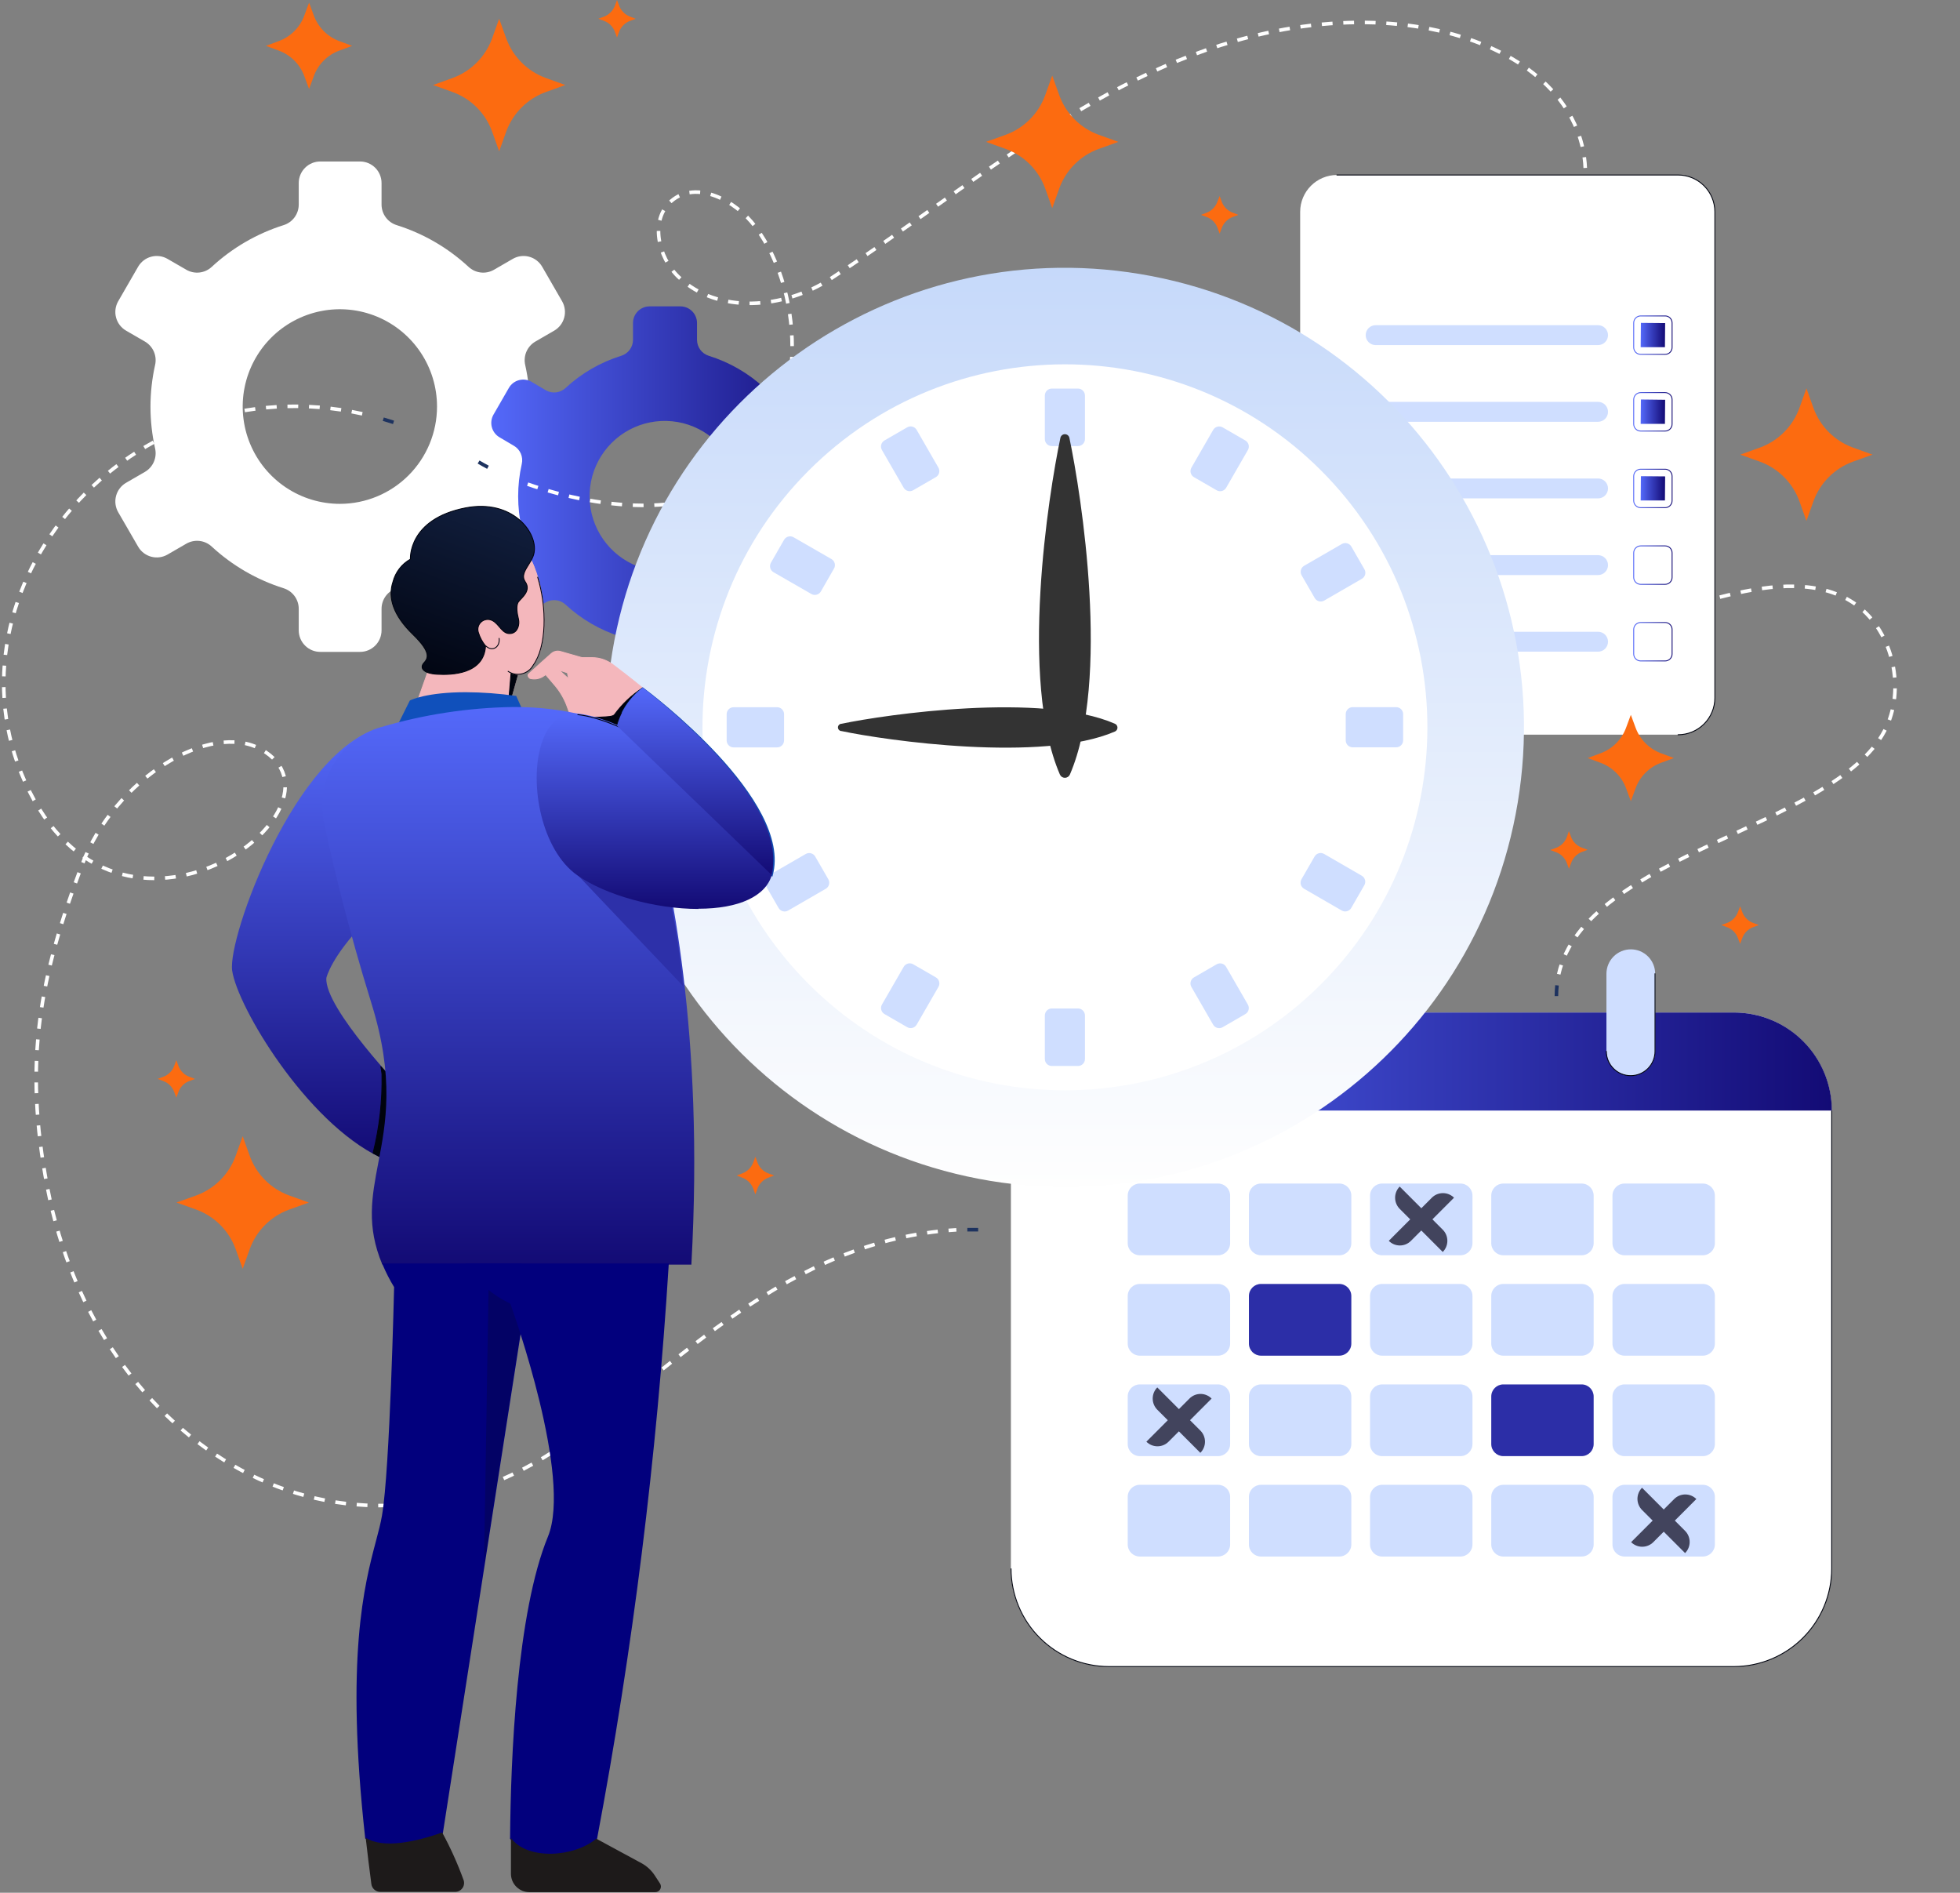 <svg width="550" height="531" viewBox="0 0 550 531" fill="none" xmlns="http://www.w3.org/2000/svg">
<rect x="0" y="0" width="550" height="531" fill="#808080" stroke="none"/>
<g clip-path="url(#clip0)">
<path d="M110.431 118.491L107.552 117.604" stroke="#1D325F" stroke-miterlimit="10"/>
<path d="M101.652 116.091C35.703 101.494 -17.156 165.629 7.008 219.36C33.186 277.527 101.531 226.275 73.339 210.267C59.243 202.202 32.22 218.211 22.997 242.687C11.317 273.716 6.424 297.507 13.331 333.274C27.246 405.392 95.893 448.196 158.317 405.231C189.771 383.618 220.923 347.871 268.365 345.028" stroke="white" stroke-miterlimit="10" stroke-dasharray="3.02 3.02"/>
<path d="M271.446 344.988H274.487" stroke="#1D325F" stroke-miterlimit="10"/>
<path d="M148.671 114.095C148.675 110.168 148.243 106.253 147.382 102.422C147.09 101.163 147.208 99.844 147.719 98.658C148.23 97.472 149.107 96.48 150.222 95.829L155.518 92.764C156.901 91.963 157.912 90.645 158.327 89.099C158.742 87.554 158.528 85.906 157.733 84.518L152.135 74.82C151.331 73.438 150.013 72.431 148.47 72.019C146.926 71.607 145.283 71.824 143.899 72.623L138.603 75.687C137.482 76.331 136.185 76.597 134.902 76.448C133.62 76.3 132.418 75.743 131.474 74.861C125.706 69.522 118.829 65.529 111.337 63.167C110.104 62.788 109.024 62.024 108.256 60.986C107.488 59.949 107.072 58.692 107.068 57.401V51.352C107.068 49.748 106.432 48.209 105.299 47.075C104.166 45.941 102.629 45.303 101.027 45.303H89.871C88.269 45.303 86.732 45.941 85.6 47.075C84.467 48.209 83.83 49.748 83.83 51.352V57.401C83.827 58.692 83.41 59.949 82.642 60.986C81.874 62.024 80.794 62.788 79.561 63.167C72.071 65.534 65.195 69.526 59.424 74.861C58.48 75.743 57.279 76.3 55.996 76.448C54.713 76.597 53.416 76.331 52.296 75.687L47 72.623C45.616 71.824 43.972 71.607 42.429 72.019C40.885 72.431 39.567 73.438 38.764 74.82L33.166 84.518C32.37 85.906 32.156 87.554 32.572 89.099C32.987 90.645 33.997 91.963 35.381 92.764L40.677 95.829C41.791 96.48 42.668 97.472 43.179 98.658C43.69 99.844 43.808 101.163 43.516 102.422C41.798 110.116 41.798 118.095 43.516 125.789C43.808 127.048 43.69 128.367 43.179 129.553C42.668 130.739 41.791 131.731 40.677 132.382L35.381 135.447C33.997 136.248 32.987 137.566 32.572 139.112C32.156 140.657 32.37 142.305 33.166 143.693L38.764 153.37C39.564 154.756 40.88 155.767 42.424 156.183C43.968 156.599 45.613 156.385 47 155.588L52.296 152.524C53.416 151.88 54.713 151.614 55.996 151.762C57.279 151.911 58.48 152.468 59.424 153.35C65.196 158.679 72.072 162.665 79.561 165.024C80.794 165.403 81.874 166.167 82.642 167.205C83.41 168.242 83.827 169.499 83.83 170.79V176.839C83.83 178.443 84.467 179.981 85.6 181.116C86.732 182.25 88.269 182.887 89.871 182.887H101.027C102.629 182.887 104.166 182.25 105.299 181.116C106.432 179.981 107.068 178.443 107.068 176.839V170.79C107.072 169.499 107.488 168.242 108.256 167.205C109.024 166.167 110.104 165.403 111.337 165.024C118.832 162.677 125.71 158.69 131.474 153.35C132.418 152.468 133.62 151.911 134.902 151.762C136.185 151.614 137.482 151.88 138.603 152.524L143.899 155.588C145.285 156.385 146.931 156.599 148.474 156.183C150.018 155.767 151.334 154.756 152.135 153.37L157.733 143.693C158.528 142.305 158.742 140.657 158.327 139.112C157.912 137.566 156.901 136.248 155.518 135.447L150.282 132.382C149.168 131.731 148.291 130.739 147.78 129.553C147.269 128.367 147.151 127.048 147.443 125.789C148.282 121.949 148.694 118.027 148.671 114.095ZM95.369 141.354C89.976 141.354 84.704 139.753 80.221 136.753C75.737 133.754 72.242 129.49 70.179 124.502C68.115 119.514 67.575 114.025 68.627 108.729C69.679 103.434 72.276 98.57 76.089 94.752C79.902 90.934 84.76 88.334 90.049 87.281C95.338 86.227 100.821 86.768 105.803 88.834C110.785 90.9 115.043 94.399 118.039 98.888C121.035 103.378 122.634 108.656 122.634 114.055C122.634 121.295 119.761 128.239 114.648 133.358C109.535 138.478 102.6 141.354 95.369 141.354Z" fill="white"/>
<path d="M227.789 139.197C227.791 136.159 227.46 133.13 226.803 130.164C226.569 129.191 226.657 128.168 227.053 127.248C227.449 126.329 228.131 125.562 228.997 125.063L233.025 122.684C233.556 122.379 234.021 121.972 234.395 121.487C234.768 121.001 235.043 120.446 235.202 119.854C235.361 119.262 235.401 118.645 235.322 118.037C235.242 117.43 235.043 116.844 234.736 116.313L230.407 108.833C230.102 108.301 229.696 107.835 229.211 107.461C228.726 107.087 228.172 106.813 227.581 106.654C226.99 106.494 226.373 106.454 225.766 106.533C225.159 106.613 224.574 106.812 224.044 107.119L220.016 109.498C219.152 109.995 218.151 110.2 217.161 110.084C216.172 109.967 215.245 109.536 214.519 108.853C210.044 104.718 204.707 101.633 198.893 99.821C197.941 99.525 197.108 98.934 196.514 98.133C195.921 97.332 195.597 96.363 195.59 95.365V90.627C195.59 89.386 195.098 88.197 194.222 87.32C193.346 86.442 192.158 85.95 190.918 85.95H182.28C181.667 85.95 181.061 86.071 180.495 86.306C179.929 86.541 179.416 86.886 178.983 87.321C178.551 87.755 178.209 88.271 177.976 88.838C177.744 89.406 177.625 90.014 177.628 90.627V95.365C177.62 96.365 177.294 97.337 176.696 98.138C176.098 98.939 175.261 99.529 174.306 99.821C168.496 101.629 163.164 104.715 158.699 108.853C157.968 109.535 157.039 109.965 156.046 110.081C155.054 110.197 154.05 109.993 153.182 109.498L149.155 107.119C148.625 106.812 148.039 106.613 147.432 106.533C146.825 106.454 146.209 106.494 145.618 106.654C145.026 106.813 144.472 107.087 143.987 107.461C143.502 107.835 143.096 108.301 142.791 108.833L138.482 116.313C137.867 117.383 137.699 118.654 138.016 119.848C138.333 121.041 139.109 122.061 140.173 122.684L144.201 125.063C145.067 125.564 145.749 126.33 146.148 127.248C146.547 128.166 146.641 129.189 146.416 130.164C145.061 136.137 145.061 142.337 146.416 148.31C146.641 149.285 146.547 150.307 146.148 151.226C145.749 152.144 145.067 152.91 144.201 153.411L140.173 155.77C139.109 156.393 138.333 157.413 138.016 158.606C137.699 159.8 137.867 161.07 138.482 162.141L142.791 169.641C143.414 170.707 144.432 171.484 145.624 171.801C146.816 172.118 148.085 171.95 149.155 171.334L153.182 168.976C154.05 168.481 155.054 168.277 156.046 168.393C157.039 168.509 157.968 168.939 158.699 169.621C163.169 173.752 168.499 176.837 174.306 178.653C175.264 178.939 176.105 179.527 176.704 180.33C177.302 181.133 177.627 182.107 177.628 183.109V187.726C177.625 188.338 177.744 188.945 177.977 189.511C178.21 190.078 178.552 190.592 178.985 191.025C179.417 191.458 179.931 191.801 180.497 192.034C181.062 192.267 181.668 192.386 182.28 192.383H190.918C191.531 192.386 192.138 192.267 192.705 192.035C193.271 191.802 193.787 191.459 194.221 191.026C194.655 190.594 194.999 190.079 195.234 189.513C195.469 188.947 195.59 188.339 195.59 187.726V182.988C195.594 181.99 195.916 181.019 196.51 180.217C197.105 179.415 197.939 178.825 198.893 178.532C204.703 176.712 210.039 173.627 214.519 169.5C215.245 168.817 216.172 168.386 217.161 168.269C218.151 168.153 219.152 168.358 220.016 168.855L224.044 171.214C225.113 171.829 226.382 171.997 227.574 171.68C228.766 171.363 229.785 170.586 230.407 169.52L234.736 162.02C235.043 161.489 235.242 160.903 235.322 160.295C235.401 159.688 235.361 159.07 235.202 158.478C235.043 157.887 234.768 157.332 234.395 156.846C234.021 156.361 233.556 155.954 233.025 155.649L228.997 153.29C228.131 152.791 227.449 152.024 227.053 151.105C226.657 150.185 226.569 149.162 226.803 148.189C227.457 145.236 227.788 142.221 227.789 139.197ZM186.529 160.306C182.359 160.306 178.283 159.068 174.815 156.748C171.348 154.429 168.646 151.132 167.05 147.275C165.454 143.418 165.037 139.173 165.85 135.078C166.664 130.984 168.672 127.222 171.62 124.27C174.569 121.318 178.326 119.307 182.415 118.493C186.505 117.678 190.744 118.096 194.597 119.694C198.449 121.292 201.742 123.997 204.059 127.469C206.376 130.94 207.612 135.022 207.612 139.197C207.612 144.795 205.391 150.164 201.437 154.123C197.483 158.082 192.12 160.306 186.529 160.306Z" fill="url(#paint0_linear)"/>
<path d="M134.294 129.62C135.099 130.104 135.985 130.588 136.932 131.092" stroke="#1D325F" stroke-miterlimit="10"/>
<path d="M142.429 133.652C160.894 141.475 191.764 147.161 207.672 133.652C226.239 117.866 226.5 83.147 211.941 63.59C206.424 56.191 195.389 50.364 188.381 56.392C182.34 61.614 184.555 72.098 190.395 77.683C201.39 88.329 220.177 86.615 233.005 78.248C274.547 51.11 309.001 19.537 355.095 9.315C411.72 -3.246 458.498 24.9 441.261 65.264C433.488 83.409 425.373 101.877 423.137 121.495C420.902 141.112 429.078 164.197 447.906 170.145C459.867 173.935 472.694 169.923 484.897 166.959C497.1 163.996 511.075 162.363 521.144 169.863C531.212 177.363 534.897 193.533 528.856 204.985C514.761 232.102 444.905 239.663 437.394 273.313" stroke="white" stroke-miterlimit="10" stroke-dasharray="3.02 3.02"/>
<path d="M436.911 276.438C436.806 277.436 436.752 278.438 436.75 279.442" stroke="#1D325F" stroke-miterlimit="10"/>
<path d="M470.883 49.094H375.172C369.467 49.094 364.842 53.724 364.842 59.437V195.77C364.842 201.483 369.467 206.113 375.172 206.113H470.883C476.588 206.113 481.213 201.483 481.213 195.77V59.437C481.213 53.724 476.588 49.094 470.883 49.094Z" fill="white"/>
<path d="M375.151 49.094H470.882C473.622 49.094 476.25 50.184 478.187 52.123C480.124 54.063 481.213 56.694 481.213 59.437V195.791C481.213 198.534 480.124 201.165 478.187 203.104C476.25 205.044 473.622 206.134 470.882 206.134" stroke="#00030E" stroke-width="0.25" stroke-miterlimit="10" stroke-linecap="round"/>
<path d="M448.437 91.232H386.019C384.477 91.232 383.227 92.482 383.227 94.024C383.227 95.567 384.477 96.817 386.019 96.817H448.437C449.979 96.817 451.229 95.567 451.229 94.024C451.229 92.482 449.979 91.232 448.437 91.232Z" fill="#CFDEFF"/>
<path d="M448.437 112.744H386.019C384.477 112.744 383.227 113.995 383.227 115.537C383.227 117.079 384.477 118.329 386.019 118.329H448.437C449.979 118.329 451.229 117.079 451.229 115.537C451.229 113.995 449.979 112.744 448.437 112.744Z" fill="#CFDEFF"/>
<path d="M448.437 134.237H386.019C384.477 134.237 383.227 135.487 383.227 137.029C383.227 138.571 384.477 139.822 386.019 139.822H448.437C449.979 139.822 451.229 138.571 451.229 137.029C451.229 135.487 449.979 134.237 448.437 134.237Z" fill="#CFDEFF"/>
<path d="M448.437 155.75H386.019C384.477 155.75 383.227 157 383.227 158.542C383.227 160.084 384.477 161.334 386.019 161.334H448.437C449.979 161.334 451.229 160.084 451.229 158.542C451.229 157 449.979 155.75 448.437 155.75Z" fill="#CFDEFF"/>
<path d="M448.437 177.242H386.019C384.477 177.242 383.227 178.492 383.227 180.034C383.227 181.577 384.477 182.827 386.019 182.827H448.437C449.979 182.827 451.229 181.577 451.229 180.034C451.229 178.492 449.979 177.242 448.437 177.242Z" fill="#CFDEFF"/>
<path d="M467.257 88.631H460.391C459.312 88.631 458.438 89.507 458.438 90.587V97.462C458.438 98.542 459.312 99.418 460.391 99.418H467.257C468.336 99.418 469.211 98.542 469.211 97.462V90.587C469.211 89.507 468.336 88.631 467.257 88.631Z" stroke="url(#paint1_linear)" stroke-width="0.25" stroke-miterlimit="10" stroke-linecap="round"/>
<path d="M467.257 110.144H460.391C459.312 110.144 458.438 111.019 458.438 112.099V118.974C458.438 120.054 459.312 120.93 460.391 120.93H467.257C468.336 120.93 469.211 120.054 469.211 118.974V112.099C469.211 111.019 468.336 110.144 467.257 110.144Z" stroke="url(#paint2_linear)" stroke-width="0.25" stroke-miterlimit="10" stroke-linecap="round"/>
<path d="M467.257 131.636H460.391C459.312 131.636 458.438 132.512 458.438 133.592V140.467C458.438 141.547 459.312 142.423 460.391 142.423H467.257C468.336 142.423 469.211 141.547 469.211 140.467V133.592C469.211 132.512 468.336 131.636 467.257 131.636Z" stroke="url(#paint3_linear)" stroke-width="0.25" stroke-miterlimit="10" stroke-linecap="round"/>
<path d="M467.257 153.149H460.391C459.312 153.149 458.438 154.024 458.438 155.104V161.98C458.438 163.06 459.312 163.935 460.391 163.935H467.257C468.336 163.935 469.211 163.06 469.211 161.98V155.104C469.211 154.024 468.336 153.149 467.257 153.149Z" stroke="url(#paint4_linear)" stroke-width="0.25" stroke-miterlimit="10" stroke-linecap="round"/>
<path d="M467.257 174.641H460.391C459.312 174.641 458.438 175.517 458.438 176.597V183.472C458.438 184.552 459.312 185.428 460.391 185.428H467.257C468.336 185.428 469.211 184.552 469.211 183.472V176.597C469.211 175.517 468.336 174.641 467.257 174.641Z" stroke="url(#paint5_linear)" stroke-width="0.25" stroke-miterlimit="10" stroke-linecap="round"/>
<path d="M460.392 97.401L460.452 90.587L467.258 90.647L467.198 97.401H460.392Z" fill="url(#paint6_linear)"/>
<path d="M460.392 118.914L460.452 112.079L467.258 112.16L467.198 118.914H460.392Z" fill="url(#paint7_linear)"/>
<path d="M460.392 140.406L460.452 133.592L467.258 133.652L467.198 140.406H460.392Z" fill="url(#paint8_linear)"/>
<path d="M486.528 284.059H311.136C295.966 284.059 283.669 296.371 283.669 311.559V440.05C283.669 455.238 295.966 467.551 311.136 467.551H486.528C501.698 467.551 513.995 455.238 513.995 440.05V311.559C513.995 296.371 501.698 284.059 486.528 284.059Z" fill="white"/>
<path d="M513.996 311.56V440.03C513.996 447.319 511.108 454.31 505.967 459.469C500.825 464.628 493.849 467.535 486.569 467.551H311.177C303.89 467.546 296.904 464.644 291.754 459.483C286.603 454.323 283.71 447.326 283.71 440.03" stroke="#00030E" stroke-width="0.25" stroke-miterlimit="10"/>
<path d="M283.669 311.56C283.669 304.266 286.563 297.271 291.714 292.114C296.865 286.956 303.851 284.059 311.136 284.059H486.569C493.853 284.059 500.84 286.956 505.991 292.114C511.142 297.271 514.035 304.266 514.035 311.56H283.669Z" fill="url(#paint9_linear)"/>
<path d="M341.805 332.044H319.835C317.967 332.044 316.452 333.56 316.452 335.431V348.778C316.452 350.649 317.967 352.165 319.835 352.165H341.805C343.673 352.165 345.188 350.649 345.188 348.778V335.431C345.188 333.56 343.673 332.044 341.805 332.044Z" fill="#CFDEFF"/>
<path d="M375.815 332.044H353.846C351.978 332.044 350.463 333.56 350.463 335.431V348.778C350.463 350.649 351.978 352.165 353.846 352.165H375.815C377.684 352.165 379.198 350.649 379.198 348.778V335.431C379.198 333.56 377.684 332.044 375.815 332.044Z" fill="#CFDEFF"/>
<path d="M409.807 332.044H387.838C385.97 332.044 384.455 333.56 384.455 335.431V348.778C384.455 350.649 385.97 352.165 387.838 352.165H409.807C411.676 352.165 413.19 350.649 413.19 348.778V335.431C413.19 333.56 411.676 332.044 409.807 332.044Z" fill="#CFDEFF"/>
<path d="M443.818 332.044H421.849C419.98 332.044 418.466 333.56 418.466 335.431V348.778C418.466 350.649 419.98 352.165 421.849 352.165H443.818C445.687 352.165 447.201 350.649 447.201 348.778V335.431C447.201 333.56 445.687 332.044 443.818 332.044Z" fill="#CFDEFF"/>
<path d="M477.83 332.044H455.861C453.992 332.044 452.478 333.56 452.478 335.431V348.778C452.478 350.649 453.992 352.165 455.861 352.165H477.83C479.698 352.165 481.213 350.649 481.213 348.778V335.431C481.213 333.56 479.698 332.044 477.83 332.044Z" fill="#CFDEFF"/>
<path d="M341.805 360.21H319.835C317.967 360.21 316.452 361.726 316.452 363.597V376.944C316.452 378.815 317.967 380.331 319.835 380.331H341.805C343.673 380.331 345.188 378.815 345.188 376.944V363.597C345.188 361.726 343.673 360.21 341.805 360.21Z" fill="#CFDEFF"/>
<path d="M375.815 360.21H353.846C351.978 360.21 350.463 361.726 350.463 363.597V376.944C350.463 378.815 351.978 380.331 353.846 380.331H375.815C377.684 380.331 379.198 378.815 379.198 376.944V363.597C379.198 361.726 377.684 360.21 375.815 360.21Z" fill="#2C2EA7"/>
<path d="M409.807 360.21H387.838C385.97 360.21 384.455 361.726 384.455 363.597V376.944C384.455 378.815 385.97 380.331 387.838 380.331H409.807C411.676 380.331 413.19 378.815 413.19 376.944V363.597C413.19 361.726 411.676 360.21 409.807 360.21Z" fill="#CFDEFF"/>
<path d="M443.818 360.21H421.849C419.98 360.21 418.466 361.726 418.466 363.597V376.944C418.466 378.815 419.98 380.331 421.849 380.331H443.818C445.687 380.331 447.201 378.815 447.201 376.944V363.597C447.201 361.726 445.687 360.21 443.818 360.21Z" fill="#CFDEFF"/>
<path d="M477.83 360.21H455.861C453.992 360.21 452.478 361.726 452.478 363.597V376.944C452.478 378.815 453.992 380.331 455.861 380.331H477.83C479.698 380.331 481.213 378.815 481.213 376.944V363.597C481.213 361.726 479.698 360.21 477.83 360.21Z" fill="#CFDEFF"/>
<path d="M341.805 388.396H319.835C317.967 388.396 316.452 389.913 316.452 391.783V405.13C316.452 407.001 317.967 408.517 319.835 408.517H341.805C343.673 408.517 345.188 407.001 345.188 405.13V391.783C345.188 389.913 343.673 388.396 341.805 388.396Z" fill="#CFDEFF"/>
<path d="M375.815 388.396H353.846C351.978 388.396 350.463 389.913 350.463 391.783V405.13C350.463 407.001 351.978 408.517 353.846 408.517H375.815C377.684 408.517 379.198 407.001 379.198 405.13V391.783C379.198 389.913 377.684 388.396 375.815 388.396Z" fill="#CFDEFF"/>
<path d="M409.807 388.396H387.838C385.97 388.396 384.455 389.913 384.455 391.783V405.13C384.455 407.001 385.97 408.517 387.838 408.517H409.807C411.676 408.517 413.19 407.001 413.19 405.13V391.783C413.19 389.913 411.676 388.396 409.807 388.396Z" fill="#CFDEFF"/>
<path d="M443.818 388.396H421.849C419.98 388.396 418.466 389.913 418.466 391.783V405.13C418.466 407.001 419.98 408.517 421.849 408.517H443.818C445.687 408.517 447.201 407.001 447.201 405.13V391.783C447.201 389.913 445.687 388.396 443.818 388.396Z" fill="#2C2EA7"/>
<path d="M477.83 388.396H455.861C453.992 388.396 452.478 389.913 452.478 391.783V405.13C452.478 407.001 453.992 408.517 455.861 408.517H477.83C479.698 408.517 481.213 407.001 481.213 405.13V391.783C481.213 389.913 479.698 388.396 477.83 388.396Z" fill="#CFDEFF"/>
<path d="M341.805 416.562H319.835C317.967 416.562 316.452 418.078 316.452 419.949V433.296C316.452 435.167 317.967 436.683 319.835 436.683H341.805C343.673 436.683 345.188 435.167 345.188 433.296V419.949C345.188 418.078 343.673 416.562 341.805 416.562Z" fill="#CFDEFF"/>
<path d="M375.815 416.562H353.846C351.978 416.562 350.463 418.078 350.463 419.949V433.296C350.463 435.167 351.978 436.683 353.846 436.683H375.815C377.684 436.683 379.198 435.167 379.198 433.296V419.949C379.198 418.078 377.684 416.562 375.815 416.562Z" fill="#CFDEFF"/>
<path d="M409.807 416.562H387.838C385.97 416.562 384.455 418.078 384.455 419.949V433.296C384.455 435.167 385.97 436.683 387.838 436.683H409.807C411.676 436.683 413.19 435.167 413.19 433.296V419.949C413.19 418.078 411.676 416.562 409.807 416.562Z" fill="#CFDEFF"/>
<path d="M443.818 416.562H421.849C419.98 416.562 418.466 418.078 418.466 419.949V433.296C418.466 435.167 419.98 436.683 421.849 436.683H443.818C445.687 436.683 447.201 435.167 447.201 433.296V419.949C447.201 418.078 445.687 416.562 443.818 416.562Z" fill="#CFDEFF"/>
<path d="M477.83 416.562H455.861C453.992 416.562 452.478 418.078 452.478 419.949V433.296C452.478 435.167 453.992 436.683 455.861 436.683H477.83C479.698 436.683 481.213 435.167 481.213 433.296V419.949C481.213 418.078 479.698 416.562 477.83 416.562Z" fill="#CFDEFF"/>
<path d="M457.633 301.781C455.82 301.781 454.082 301.062 452.799 299.781C451.515 298.499 450.791 296.761 450.786 294.946V273.172C450.791 271.357 451.515 269.619 452.799 268.338C454.082 267.056 455.82 266.337 457.633 266.337C459.443 266.337 461.179 267.057 462.46 268.339C463.74 269.621 464.459 271.359 464.459 273.172V294.946C464.459 296.759 463.74 298.498 462.46 299.779C461.179 301.061 459.443 301.781 457.633 301.781Z" fill="#CFDEFF"/>
<path d="M464.418 273.172V294.946C464.418 296.759 463.699 298.497 462.419 299.779C461.139 301.061 459.402 301.781 457.592 301.781V301.781C455.779 301.781 454.041 301.062 452.758 299.78C451.474 298.499 450.75 296.761 450.745 294.946" stroke="#00030E" stroke-width="0.25" stroke-miterlimit="10" stroke-linecap="round"/>
<path d="M404.854 351.238L392.772 339.141C391.948 338.31 391.485 337.187 391.485 336.016C391.485 334.845 391.948 333.722 392.772 332.891L404.854 344.988C405.264 345.398 405.59 345.885 405.812 346.421C406.034 346.957 406.148 347.532 406.148 348.113C406.148 348.693 406.034 349.268 405.812 349.804C405.59 350.341 405.264 350.828 404.854 351.238Z" fill="#42445D"/>
<path d="M389.71 348.113L401.792 336.016C402.619 335.192 403.737 334.73 404.903 334.73C406.069 334.73 407.188 335.192 408.014 336.016L395.932 348.113C395.526 348.526 395.041 348.853 394.507 349.077C393.973 349.301 393.4 349.416 392.821 349.416C392.242 349.416 391.669 349.301 391.135 349.077C390.601 348.853 390.116 348.526 389.71 348.113Z" fill="#42445D"/>
<path d="M336.831 407.59L324.749 395.493C323.925 394.662 323.463 393.539 323.463 392.368C323.463 391.197 323.925 390.074 324.749 389.243L336.831 401.34C337.244 401.748 337.572 402.235 337.795 402.772C338.019 403.308 338.134 403.883 338.134 404.465C338.134 405.046 338.019 405.622 337.795 406.158C337.572 406.694 337.244 407.181 336.831 407.59Z" fill="#42445D"/>
<path d="M321.688 404.465L333.77 392.368C334.176 391.955 334.661 391.628 335.195 391.404C335.729 391.18 336.302 391.065 336.881 391.065C337.46 391.065 338.033 391.18 338.567 391.404C339.101 391.628 339.585 391.955 339.992 392.368L327.91 404.465C327.502 404.875 327.017 405.201 326.483 405.423C325.949 405.645 325.377 405.759 324.799 405.759C324.221 405.759 323.648 405.645 323.114 405.423C322.58 405.201 322.095 404.875 321.688 404.465Z" fill="#42445D"/>
<path d="M472.856 435.715L460.774 423.618C459.951 422.791 459.489 421.671 459.489 420.503C459.489 419.336 459.951 418.216 460.774 417.388L472.856 429.485C473.679 430.313 474.14 431.433 474.14 432.6C474.14 433.768 473.679 434.888 472.856 435.715Z" fill="#42445D"/>
<path d="M457.713 432.651L469.795 420.554C470.622 419.73 471.74 419.268 472.906 419.268C474.072 419.268 475.191 419.73 476.017 420.554L463.935 432.651C463.109 433.475 461.99 433.937 460.824 433.937C459.658 433.937 458.539 433.475 457.713 432.651Z" fill="#42445D"/>
<path d="M425.896 225.159C437.524 154.909 390.072 88.522 319.908 76.879C249.744 65.237 183.439 112.748 171.81 182.998C160.182 253.249 207.635 319.636 277.799 331.278C347.962 342.921 414.268 295.41 425.896 225.159Z" fill="url(#paint10_linear)"/>
<path d="M370.752 276.057C410.473 236.287 410.473 171.807 370.752 132.038C331.031 92.268 266.631 92.268 226.91 132.037C187.189 171.807 187.189 236.287 226.91 276.057C266.631 315.827 331.031 315.827 370.752 276.057Z" fill="white"/>
<path d="M302.498 109.015H295.148C294.069 109.015 293.194 109.89 293.194 110.97V123.188C293.194 124.268 294.069 125.144 295.148 125.144H302.498C303.576 125.144 304.451 124.268 304.451 123.188V110.97C304.451 109.89 303.576 109.015 302.498 109.015Z" fill="#CFDEFF"/>
<path d="M254.557 119.891L248.192 123.571C247.257 124.111 246.937 125.307 247.477 126.242L253.578 136.823C254.118 137.759 255.312 138.079 256.246 137.539L262.612 133.86C263.546 133.32 263.866 132.124 263.327 131.188L257.225 120.607C256.686 119.672 255.491 119.351 254.557 119.891Z" fill="#CFDEFF"/>
<path d="M220.012 151.455L216.337 157.857C215.798 158.797 216.121 159.996 217.06 160.536L227.676 166.645C228.615 167.185 229.813 166.862 230.352 165.922L234.027 159.519C234.567 158.58 234.243 157.38 233.305 156.84L222.688 150.731C221.749 150.191 220.551 150.515 220.012 151.455Z" fill="#CFDEFF"/>
<path d="M203.907 200.367V207.726C203.907 208.807 204.782 209.682 205.861 209.682H218.064C219.142 209.682 220.017 208.807 220.017 207.726V200.367C220.017 199.287 219.142 198.412 218.064 198.412H205.861C204.782 198.412 203.907 199.287 203.907 200.367Z" fill="#CFDEFF"/>
<path d="M214.81 248.366L218.485 254.739C219.025 255.675 220.219 255.995 221.154 255.455L231.722 249.346C232.656 248.806 232.976 247.61 232.437 246.675L228.762 240.302C228.222 239.366 227.028 239.046 226.093 239.586L215.525 245.695C214.591 246.235 214.271 247.431 214.81 248.366Z" fill="#CFDEFF"/>
<path d="M248.203 284.494L254.568 288.174C255.502 288.714 256.697 288.393 257.236 287.458L263.338 276.877C263.877 275.941 263.557 274.745 262.623 274.205L256.258 270.525C255.323 269.985 254.129 270.306 253.589 271.241L247.488 281.822C246.949 282.758 247.269 283.954 248.203 284.494Z" fill="#CFDEFF"/>
<path d="M295.148 299.059H302.498C303.577 299.059 304.451 298.184 304.451 297.104V284.886C304.451 283.806 303.577 282.93 302.498 282.93H295.148C294.069 282.93 293.195 283.806 293.195 284.886V297.104C293.195 298.184 294.069 299.059 295.148 299.059Z" fill="#CFDEFF"/>
<path d="M343.088 288.184L349.453 284.504C350.387 283.964 350.707 282.768 350.168 281.833L344.066 271.252C343.527 270.316 342.332 269.996 341.398 270.536L335.033 274.215C334.099 274.755 333.779 275.951 334.318 276.887L340.419 287.468C340.959 288.403 342.153 288.724 343.088 288.184Z" fill="#CFDEFF"/>
<path d="M379.17 254.729L382.845 248.356C383.384 247.42 383.064 246.224 382.13 245.684L371.562 239.575C370.627 239.035 369.433 239.355 368.893 240.291L365.218 246.664C364.679 247.599 364.999 248.795 365.933 249.336L376.501 255.445C377.436 255.985 378.63 255.664 379.17 254.729Z" fill="#CFDEFF"/>
<path d="M393.737 207.706V200.347C393.737 199.267 392.863 198.392 391.784 198.392H379.581C378.502 198.392 377.628 199.267 377.628 200.347V207.706C377.628 208.786 378.502 209.662 379.581 209.662H391.784C392.863 209.662 393.737 208.786 393.737 207.706Z" fill="#CFDEFF"/>
<path d="M382.875 159.706L379.2 153.333C378.661 152.398 377.466 152.077 376.532 152.617L365.964 158.726C365.03 159.266 364.71 160.462 365.249 161.398L368.924 167.771C369.463 168.706 370.658 169.027 371.592 168.487L382.16 162.378C383.095 161.838 383.415 160.642 382.875 159.706Z" fill="#CFDEFF"/>
<path d="M349.463 123.581L343.098 119.901C342.164 119.361 340.969 119.682 340.43 120.617L334.328 131.198C333.789 132.134 334.109 133.33 335.043 133.87L341.408 137.549C342.343 138.089 343.537 137.769 344.077 136.833L350.178 126.252C350.717 125.317 350.397 124.121 349.463 123.581Z" fill="#CFDEFF"/>
<path d="M300.081 122.825C303.444 138.793 311.639 190.811 300.222 217.303C300.102 217.575 299.906 217.805 299.657 217.967C299.409 218.129 299.119 218.216 298.822 218.216C298.526 218.216 298.236 218.129 297.987 217.967C297.739 217.805 297.543 217.575 297.423 217.303C285.985 190.811 294.201 138.793 297.564 122.825C297.627 122.538 297.786 122.281 298.015 122.097C298.244 121.913 298.529 121.813 298.822 121.813C299.116 121.813 299.401 121.913 299.629 122.097C299.858 122.281 300.018 122.538 300.081 122.825Z" fill="#333333"/>
<path d="M236.167 203.049C248.511 200.448 292.429 194.117 312.868 203.049C313.079 203.142 313.259 203.295 313.385 203.488C313.511 203.681 313.578 203.907 313.578 204.138C313.578 204.369 313.511 204.595 313.385 204.788C313.259 204.981 313.079 205.134 312.868 205.227C292.429 214.057 248.43 207.706 236.167 205.106C235.894 205.106 235.633 204.997 235.44 204.804C235.248 204.612 235.14 204.35 235.14 204.077C235.14 203.805 235.248 203.543 235.44 203.35C235.633 203.157 235.894 203.049 236.167 203.049Z" fill="#333333"/>
<path d="M115.224 202.122L123.5 178.794H148.168L142.59 198.613L115.224 202.122Z" fill="#F4B7BC" stroke="#F4B7BC" stroke-width="0.25" stroke-linecap="round" stroke-linejoin="round"/>
<path d="M143.415 188.774L142.59 198.613L145.248 189.178L143.415 188.774Z" fill="#00030E" stroke="#00030E" stroke-width="0.25" stroke-miterlimit="10"/>
<path d="M150.46 169.915C152.861 159.728 146.56 149.52 136.385 147.116C126.211 144.712 116.016 151.021 113.615 161.208C111.213 171.395 117.515 181.602 127.689 184.007C137.864 186.411 148.058 180.102 150.46 169.915Z" fill="#F4B7BC" stroke="#F4B7BC" stroke-width="0.25" stroke-linecap="round" stroke-linejoin="round"/>
<path d="M149.034 157.221C153.424 166.113 154.149 180.428 149.618 186.637C145.087 192.847 139.126 186.154 137.817 182.827C137.817 182.827 133.79 179.097 134.354 176.133C135.119 172.686 139.569 173.19 140.194 176.98" fill="#F4B7BC"/>
<path d="M149.034 157.221C153.424 166.113 154.149 180.428 149.618 186.637C145.087 192.847 139.126 186.154 137.817 182.827C137.817 182.827 133.79 179.097 134.354 176.133C135.119 172.686 139.569 173.19 140.194 176.98" stroke="#F4B7BC" stroke-width="0.25" stroke-linecap="round" stroke-linejoin="round"/>
<path d="M136.348 181.234C138.22 183.008 140.375 181.456 140.053 179.097" stroke="#00030E" stroke-width="0.25" stroke-linecap="round" stroke-linejoin="round"/>
<path d="M138.2 174.117C140.214 175.165 140.979 178.149 143.476 177.706C145.329 177.363 145.852 175.145 145.49 173.673C145.127 172.202 144.704 169.903 145.49 168.835C146.275 167.766 149.175 165.77 147.383 163.209C145.59 160.649 149.396 158.109 149.88 155.004C150.886 149.399 143.839 139.943 130.649 142.483C114.398 145.649 115.164 156.879 115.164 156.879C113.96 157.554 112.905 158.466 112.064 159.561C111.223 160.657 110.613 161.911 110.27 163.25C108.78 167.685 110.391 172.685 115.848 177.968C121.305 183.25 119.996 184.803 118.909 186.033C117.822 187.262 118.547 188.916 122.634 189.158C126.722 189.4 135.804 189.158 136.247 181.214C135.333 180.096 134.649 178.807 134.233 177.423C134.061 176.894 134.052 176.326 134.206 175.791C134.36 175.257 134.671 174.781 135.098 174.425C135.525 174.069 136.049 173.849 136.602 173.794C137.155 173.739 137.712 173.852 138.2 174.117Z" fill="url(#paint11_linear)" stroke="#00030E" stroke-width="0.25" stroke-linecap="round" stroke-linejoin="round"/>
<path d="M150.886 161.939C153.524 170.568 153.403 181.436 149.618 186.637C149.289 187.233 148.84 187.754 148.3 188.168C147.76 188.581 147.14 188.877 146.479 189.039C145.819 189.2 145.132 189.222 144.463 189.103C143.793 188.985 143.155 188.729 142.59 188.351" stroke="#00030E" stroke-width="0.25" stroke-linecap="round" stroke-linejoin="round"/>
<path d="M115.002 196.537C115.304 196.335 119.895 194.198 130.709 194.198C135.392 194.225 140.067 194.568 144.704 195.226H144.845L146.456 198.835L111.72 203.13L115.002 196.537Z" fill="url(#paint12_linear)"/>
<path d="M171.909 186.416C170.239 185.171 168.212 184.499 166.13 184.5H163.291L157.249 182.766C156.807 182.644 156.34 182.636 155.894 182.742C155.447 182.847 155.034 183.064 154.692 183.371C153.001 184.863 149.859 187.666 148.309 189.117C147.946 189.46 148.409 190.206 148.752 190.327C149.442 190.506 150.163 190.524 150.861 190.381C151.559 190.238 152.215 189.937 152.779 189.5L153.121 189.258L155.659 192.222C157.274 194.105 158.511 196.282 159.303 198.634C162.626 208.392 168.909 207.102 172.453 209.702L180.326 193.009C176.762 190.105 173.842 187.867 171.909 186.416ZM156.847 187.968L159.223 188.754L159.585 190.448L156.847 187.968Z" fill="#F4B7BC" stroke="#F4B7BC" stroke-width="0.25" stroke-linecap="round" stroke-linejoin="round"/>
<path d="M172.433 200.488C171.567 201.597 166.673 200.71 161.297 202.101V202.827C164.76 208.029 169.533 207.565 172.453 209.702L180.326 193.008C177.265 195.003 174.59 197.538 172.433 200.488Z" fill="#00030E" stroke="#00030E" stroke-width="0.25" stroke-linecap="round" stroke-linejoin="round"/>
<path d="M106.646 324.685C85.865 314.765 66.553 282.345 65.144 272.264C63.855 262.95 82.864 210.448 106.988 204.057H107.331L102.599 258.494C92.933 268.353 91.604 274.28 91.584 274.341C90.919 282.809 113.271 306.035 113.513 306.277V306.378L106.888 324.826L106.646 324.685Z" fill="url(#paint13_linear)"/>
<path d="M107.189 301.317C107.347 308.788 106.508 316.247 104.692 323.495C105.377 323.878 106.062 324.221 106.706 324.564L113.291 306.297C113.291 306.297 110.472 303.394 106.867 299.261C107.013 299.94 107.12 300.626 107.189 301.317Z" fill="#00030E" stroke="#00030E" stroke-width="0.25" stroke-linecap="round" stroke-linejoin="round"/>
<path d="M107.27 354.726C102.78 343.98 104.33 335.774 106.142 326.278C108.297 315.088 110.714 302.386 104.27 281.619C97.484 259.744 93.235 241.78 90.879 230.57C89.738 224.921 90.761 219.05 93.746 214.123C96.731 209.196 101.458 205.574 106.988 203.976C118.982 200.44 131.398 198.548 143.899 198.351C151.008 198.284 158.096 199.145 164.983 200.912C169.039 201.986 172.717 204.17 175.604 207.218C178.492 210.266 180.476 214.058 181.334 218.17C181.797 220.307 182.361 222.767 182.985 225.509C188.1 247.687 197.625 289.019 194.02 354.544V354.786H107.431L107.27 354.726Z" fill="url(#paint14_linear)"/>
<path d="M161.962 245.348C172.03 255.994 191.644 276.599 191.644 276.599C190.591 265.191 188.699 253.877 185.985 242.747L161.962 245.348Z" fill="#2D30A9"/>
<path d="M172.252 209.904V209.783C172.137 206.523 172.809 203.283 174.211 200.338C175.613 197.393 177.704 194.83 180.307 192.867H180.448L180.589 192.988C182.32 194.258 222.594 224.501 216.835 245.61L216.734 245.973L172.252 209.904Z" fill="url(#paint15_linear)"/>
<path d="M172.433 209.702L186.529 221.215L200.343 220.67C192.274 213.094 183.607 206.183 174.427 200.004C172.934 203.01 172.247 206.351 172.433 209.702Z" fill="#00030E" stroke="#00030E" stroke-width="0.25" stroke-miterlimit="10"/>
<path d="M195.994 255.006C183.911 255.006 169.936 251.135 161.982 245.55C152.015 238.554 148.39 220.025 151.914 208.755C153.646 203.23 156.928 200.186 161.137 200.186H162.123C176.42 201.698 203.646 219.501 213.211 233.614C216.352 238.231 217.48 242.183 216.614 245.369C214.922 251.417 207.391 254.945 195.953 254.945L195.994 255.006Z" fill="url(#paint16_linear)"/>
<path d="M206.545 226.134C194.16 213.795 173.48 201.698 162.143 200.488" stroke="#00030E" stroke-width="0.25" stroke-miterlimit="10" stroke-linecap="round"/>
<path d="M216.412 245.348C222.292 224.178 180.367 192.928 180.367 192.928C176.839 195.588 174.296 199.347 173.138 203.613" fill="url(#paint17_linear)"/>
<path d="M109.364 517.451C106.958 517.562 104.571 516.988 102.477 515.798V515.677C96.859 464.93 102.276 444.526 105.498 432.349C106.202 429.667 106.827 427.369 107.189 425.191C109.424 412.308 110.572 361.601 110.592 361.097C109.364 359.083 108.287 356.98 107.37 354.807L107.229 354.444H146.255V373.214L124.265 514.346H124.124C119.376 516.175 114.365 517.223 109.283 517.451H109.364Z" fill="#02007D"/>
<path d="M137.113 359.605L135.824 439.103L146.094 373.254V359.605H137.113Z" fill="#030265"/>
<path d="M154.309 520.395C149.336 520.395 145.268 518.742 143.133 515.879C143.295 493.257 144.986 452.41 153.766 431.078C160.592 414.465 144.12 368.254 143.194 365.714C138.109 363.349 133.81 359.57 130.81 354.827L130.548 354.444H187.656V354.706C184.299 408.837 177.574 462.706 167.519 516C163.753 518.945 159.087 520.497 154.309 520.395Z" fill="#02007D"/>
<path d="M183.67 526.06C182.74 524.662 181.481 523.512 180.005 522.713L167.319 515.838C161.278 520.979 148.108 522.028 143.376 515.657C143.376 519.689 143.376 523.096 143.376 525.738C143.392 527.096 143.942 528.393 144.907 529.348C145.872 530.303 147.174 530.839 148.531 530.839H183.912C184.194 530.835 184.469 530.755 184.71 530.608C184.95 530.46 185.147 530.251 185.278 530.001C185.41 529.752 185.473 529.471 185.459 529.189C185.445 528.908 185.356 528.634 185.2 528.399L183.67 526.06Z" fill="#1D1A1A"/>
<path d="M102.618 515.576C103.081 519.709 103.605 524.024 104.209 528.56C104.287 529.165 104.581 529.72 105.036 530.124C105.491 530.528 106.077 530.753 106.686 530.758H127.709C128.099 530.761 128.484 530.673 128.834 530.501C129.183 530.328 129.488 530.076 129.723 529.764C129.958 529.453 130.116 529.09 130.186 528.706C130.256 528.322 130.235 527.927 130.125 527.552C128.456 522.922 126.436 518.427 124.084 514.104C117.217 516.524 107.693 518.863 102.618 515.576Z" fill="#1D1A1A"/>
<path d="M295.268 21.21L297.282 26.815C298.205 29.326 299.66 31.607 301.548 33.5C303.435 35.394 305.71 36.855 308.216 37.783L313.835 39.799L308.216 41.816C305.711 42.739 303.436 44.197 301.548 46.087C299.66 47.977 298.205 50.255 297.282 52.763L295.268 58.389L293.255 52.763C292.328 50.254 290.868 47.976 288.977 46.086C287.086 44.196 284.808 42.739 282.3 41.816L276.702 39.799L282.3 37.783C284.809 36.855 287.087 35.394 288.978 33.501C290.868 31.607 292.328 29.327 293.255 26.815L295.268 21.21Z" fill="#FC6B10"/>
<path d="M506.907 108.954L508.921 114.579C509.847 117.086 511.304 119.362 513.191 121.251C515.079 123.141 517.352 124.6 519.855 125.527L525.454 127.543L519.855 129.559C517.352 130.487 515.079 131.945 513.191 133.835C511.304 135.725 509.847 138.001 508.921 140.507L506.907 146.132L504.894 140.507C503.968 138.001 502.511 135.725 500.623 133.835C498.736 131.945 496.463 130.487 493.959 129.559L488.361 127.543L493.959 125.527C496.463 124.6 498.736 123.141 500.623 121.251C502.511 119.362 503.968 117.086 504.894 114.579L506.907 108.954Z" fill="#FC6B10"/>
<path d="M68.103 318.777L70.117 324.382C71.04 326.893 72.495 329.174 74.382 331.067C76.27 332.961 78.545 334.422 81.051 335.35L86.67 337.366L81.051 339.383C78.546 340.306 76.271 341.764 74.383 343.654C72.495 345.544 71.04 347.822 70.117 350.33L68.103 355.956L66.09 350.33C65.163 347.824 63.707 345.548 61.819 343.658C59.932 341.769 57.659 340.31 55.155 339.383L49.537 337.366L55.155 335.35C57.659 334.418 59.933 332.956 61.82 331.063C63.707 329.17 65.164 326.891 66.09 324.382L68.103 318.777Z" fill="#FC6B10"/>
<path d="M457.633 200.549L458.982 204.198C459.585 205.824 460.53 207.301 461.753 208.529C462.976 209.757 464.448 210.707 466.07 211.315L469.715 212.666L466.07 214.017C464.446 214.616 462.971 215.561 461.747 216.786C460.524 218.011 459.58 219.488 458.982 221.114L457.633 224.763L456.283 221.114C455.676 219.49 454.727 218.016 453.5 216.791C452.274 215.567 450.799 214.621 449.175 214.017L445.53 212.666L449.175 211.315C450.801 210.709 452.277 209.76 453.504 208.532C454.73 207.304 455.678 205.826 456.283 204.198L457.633 200.549Z" fill="#FC6B10"/>
<path d="M440.254 233.15L440.838 234.743C441.098 235.453 441.51 236.098 442.046 236.631C442.582 237.164 443.228 237.573 443.939 237.828L445.51 238.413L443.939 238.997C443.223 239.262 442.575 239.684 442.042 240.232C441.509 240.779 441.104 241.439 440.858 242.163L440.274 243.735L439.69 242.163C439.434 241.448 439.024 240.799 438.488 240.262C437.951 239.725 437.303 239.314 436.589 239.058L435.019 238.473L436.589 237.888C437.3 237.633 437.947 237.224 438.483 236.691C439.018 236.158 439.431 235.514 439.69 234.804L440.254 233.15Z" fill="#FC6B10"/>
<path d="M211.962 324.523L212.546 326.116C212.804 326.824 213.214 327.466 213.746 327.999C214.278 328.532 214.92 328.942 215.627 329.201L217.218 329.786L215.627 330.391C214.92 330.65 214.278 331.06 213.746 331.592C213.214 332.125 212.804 332.768 212.546 333.475L211.962 335.068L211.378 333.475C211.112 332.768 210.698 332.127 210.163 331.595C209.628 331.063 208.984 330.652 208.277 330.391L206.706 329.786L208.277 329.201C208.984 328.94 209.628 328.529 210.163 327.997C210.698 327.464 211.112 326.823 211.378 326.116L211.962 324.523Z" fill="#FC6B10"/>
<path d="M488.3 254.26L488.884 255.853C489.143 256.56 489.553 257.203 490.085 257.736C490.617 258.268 491.259 258.679 491.965 258.938L493.556 259.522L491.965 260.107C491.256 260.367 490.612 260.78 490.08 261.316C489.547 261.853 489.139 262.5 488.884 263.212L488.3 264.784L487.696 263.212C487.441 262.5 487.033 261.853 486.501 261.316C485.968 260.78 485.325 260.367 484.615 260.107L483.024 259.522L484.615 258.938C485.322 258.679 485.964 258.268 486.496 257.736C487.028 257.203 487.438 256.56 487.696 255.853L488.3 254.26Z" fill="#FC6B10"/>
<path d="M49.476 297.426L50.06 299.019C50.32 299.729 50.732 300.374 51.268 300.907C51.804 301.44 52.45 301.848 53.161 302.104L54.732 302.688L53.161 303.273C52.448 303.529 51.799 303.94 51.263 304.477C50.727 305.014 50.316 305.663 50.06 306.378L49.476 307.95L48.892 306.378C48.637 305.663 48.226 305.014 47.69 304.477C47.154 303.94 46.505 303.529 45.791 303.273L44.221 302.688L45.791 302.104C46.502 301.848 47.149 301.44 47.685 300.907C48.221 300.374 48.633 299.729 48.892 299.019L49.476 297.426Z" fill="#FC6B10"/>
<path d="M342.248 55.001L342.832 56.594C343.097 57.301 343.512 57.942 344.047 58.474C344.582 59.007 345.225 59.417 345.933 59.679L347.504 60.284L345.933 60.868C345.225 61.13 344.582 61.54 344.047 62.072C343.512 62.605 343.097 63.246 342.832 63.953L342.248 65.546L341.664 63.953C341.405 63.245 340.996 62.603 340.464 62.07C339.931 61.537 339.29 61.127 338.583 60.868L336.992 60.284L338.583 59.679C339.267 59.419 339.888 59.017 340.405 58.499C340.922 57.981 341.324 57.359 341.583 56.675L342.248 55.001Z" fill="#FC6B10"/>
<path d="M140.072 5.262L142.086 10.867C143.019 13.375 144.48 15.653 146.371 17.546C148.261 19.438 150.536 20.901 153.041 21.835L158.639 23.851L153.041 25.867C150.535 26.795 148.259 28.253 146.368 30.143C144.478 32.032 143.017 34.308 142.086 36.815L140.072 42.441L138.059 36.815C137.136 34.307 135.681 32.029 133.793 30.139C131.905 28.249 129.63 26.791 127.124 25.867L121.526 23.851L127.124 21.835C129.628 20.903 131.902 19.441 133.789 17.548C135.676 15.655 137.133 13.376 138.059 10.867L140.072 5.262Z" fill="#FC6B10"/>
<path d="M86.73 0.746L88.079 4.395C88.682 6.021 89.627 7.498 90.85 8.726C92.073 9.954 93.546 10.904 95.168 11.512L98.812 12.863L95.168 14.214C93.544 14.813 92.069 15.758 90.845 16.983C89.621 18.209 88.678 19.685 88.079 21.311L86.73 24.96L85.381 21.311C84.773 19.687 83.824 18.213 82.598 16.988C81.371 15.764 79.896 14.818 78.273 14.214L74.628 12.863L78.273 11.512C79.898 10.907 81.375 9.957 82.601 8.729C83.828 7.501 84.776 6.023 85.381 4.395L86.73 0.746Z" fill="#FC6B10"/>
<path d="M173.138 0L173.722 1.573C173.99 2.28 174.406 2.922 174.94 3.457C175.475 3.993 176.116 4.408 176.823 4.678L178.393 5.262L176.823 5.847C176.115 6.108 175.472 6.519 174.937 7.051C174.401 7.583 173.987 8.225 173.722 8.932L173.138 10.524L172.554 8.932C172.295 8.224 171.885 7.582 171.353 7.049C170.821 6.516 170.179 6.106 169.473 5.847L167.882 5.262L169.473 4.678C170.179 4.412 170.819 3.997 171.351 3.461C171.882 2.925 172.293 2.281 172.554 1.573L173.138 0Z" fill="#FC6B10"/>
</g>
<defs>
<linearGradient id="paint0_linear" x1="137.863" y1="139.166" x2="235.359" y2="139.166" gradientUnits="userSpaceOnUse">
<stop stop-color="#5469FA"/>
<stop offset="1" stop-color="#130B75"/>
</linearGradient>
<linearGradient id="paint1_linear" x1="458.438" y1="94.024" x2="469.21" y2="94.024" gradientUnits="userSpaceOnUse">
<stop stop-color="#5469FA"/>
<stop offset="1" stop-color="#130B75"/>
</linearGradient>
<linearGradient id="paint2_linear" x1="458.438" y1="115.537" x2="469.21" y2="115.537" gradientUnits="userSpaceOnUse">
<stop stop-color="#5469FA"/>
<stop offset="1" stop-color="#130B75"/>
</linearGradient>
<linearGradient id="paint3_linear" x1="458.438" y1="137.029" x2="469.21" y2="137.029" gradientUnits="userSpaceOnUse">
<stop stop-color="#5469FA"/>
<stop offset="1" stop-color="#130B75"/>
</linearGradient>
<linearGradient id="paint4_linear" x1="458.438" y1="158.542" x2="469.21" y2="158.542" gradientUnits="userSpaceOnUse">
<stop stop-color="#5469FA"/>
<stop offset="1" stop-color="#130B75"/>
</linearGradient>
<linearGradient id="paint5_linear" x1="458.438" y1="180.034" x2="469.21" y2="180.034" gradientUnits="userSpaceOnUse">
<stop stop-color="#5469FA"/>
<stop offset="1" stop-color="#130B75"/>
</linearGradient>
<linearGradient id="paint6_linear" x1="460.392" y1="93.994" x2="467.258" y2="93.994" gradientUnits="userSpaceOnUse">
<stop stop-color="#5469FA"/>
<stop offset="1" stop-color="#130B75"/>
</linearGradient>
<linearGradient id="paint7_linear" x1="460.392" y1="115.496" x2="467.258" y2="115.496" gradientUnits="userSpaceOnUse">
<stop stop-color="#5469FA"/>
<stop offset="1" stop-color="#130B75"/>
</linearGradient>
<linearGradient id="paint8_linear" x1="460.392" y1="136.999" x2="467.258" y2="136.999" gradientUnits="userSpaceOnUse">
<stop stop-color="#5469FA"/>
<stop offset="1" stop-color="#130B75"/>
</linearGradient>
<linearGradient id="paint9_linear" x1="283.676" y1="297.809" x2="514.03" y2="297.809" gradientUnits="userSpaceOnUse">
<stop stop-color="#5469FA"/>
<stop offset="1" stop-color="#130B75"/>
</linearGradient>
<linearGradient id="paint10_linear" x1="298.876" y1="332.949" x2="298.876" y2="75.101" gradientUnits="userSpaceOnUse">
<stop stop-color="#FEFEFE"/>
<stop offset="1" stop-color="#C6D9FA"/>
</linearGradient>
<linearGradient id="paint11_linear" x1="151.974" y1="104.055" x2="118.736" y2="194.212" gradientUnits="userSpaceOnUse">
<stop stop-color="#1D325F"/>
<stop offset="1" stop-color="#00030E"/>
</linearGradient>
<linearGradient id="paint12_linear" x1="6299.97" y1="2195.6" x2="6453.78" y2="1597.43" gradientUnits="userSpaceOnUse">
<stop stop-color="#13469F"/>
<stop offset="1" stop-color="#0E55CB"/>
</linearGradient>
<linearGradient id="paint13_linear" x1="91.517" y1="204.057" x2="91.517" y2="324.826" gradientUnits="userSpaceOnUse">
<stop stop-color="#5469FA"/>
<stop offset="1" stop-color="#130B75"/>
</linearGradient>
<linearGradient id="paint14_linear" x1="147.404" y1="198.348" x2="147.404" y2="354.786" gradientUnits="userSpaceOnUse">
<stop stop-color="#5469FA"/>
<stop offset="1" stop-color="#130B75"/>
</linearGradient>
<linearGradient id="paint15_linear" x1="7186.77" y1="15654.7" x2="17285.8" y2="7066.49" gradientUnits="userSpaceOnUse">
<stop stop-color="#13469F"/>
<stop offset="1" stop-color="#0E55CB"/>
</linearGradient>
<linearGradient id="paint16_linear" x1="186.786" y1="200.186" x2="186.786" y2="255.006" gradientUnits="userSpaceOnUse">
<stop stop-color="#5469FA"/>
<stop offset="1" stop-color="#130B75"/>
</linearGradient>
<linearGradient id="paint17_linear" x1="197.067" y1="192.928" x2="197.067" y2="245.348" gradientUnits="userSpaceOnUse">
<stop stop-color="#5469FA"/>
<stop offset="1" stop-color="#130B75"/>
</linearGradient>
<clipPath id="clip0">
<rect width="550" height="531" fill="white"/>
</clipPath>
</defs>
</svg>
